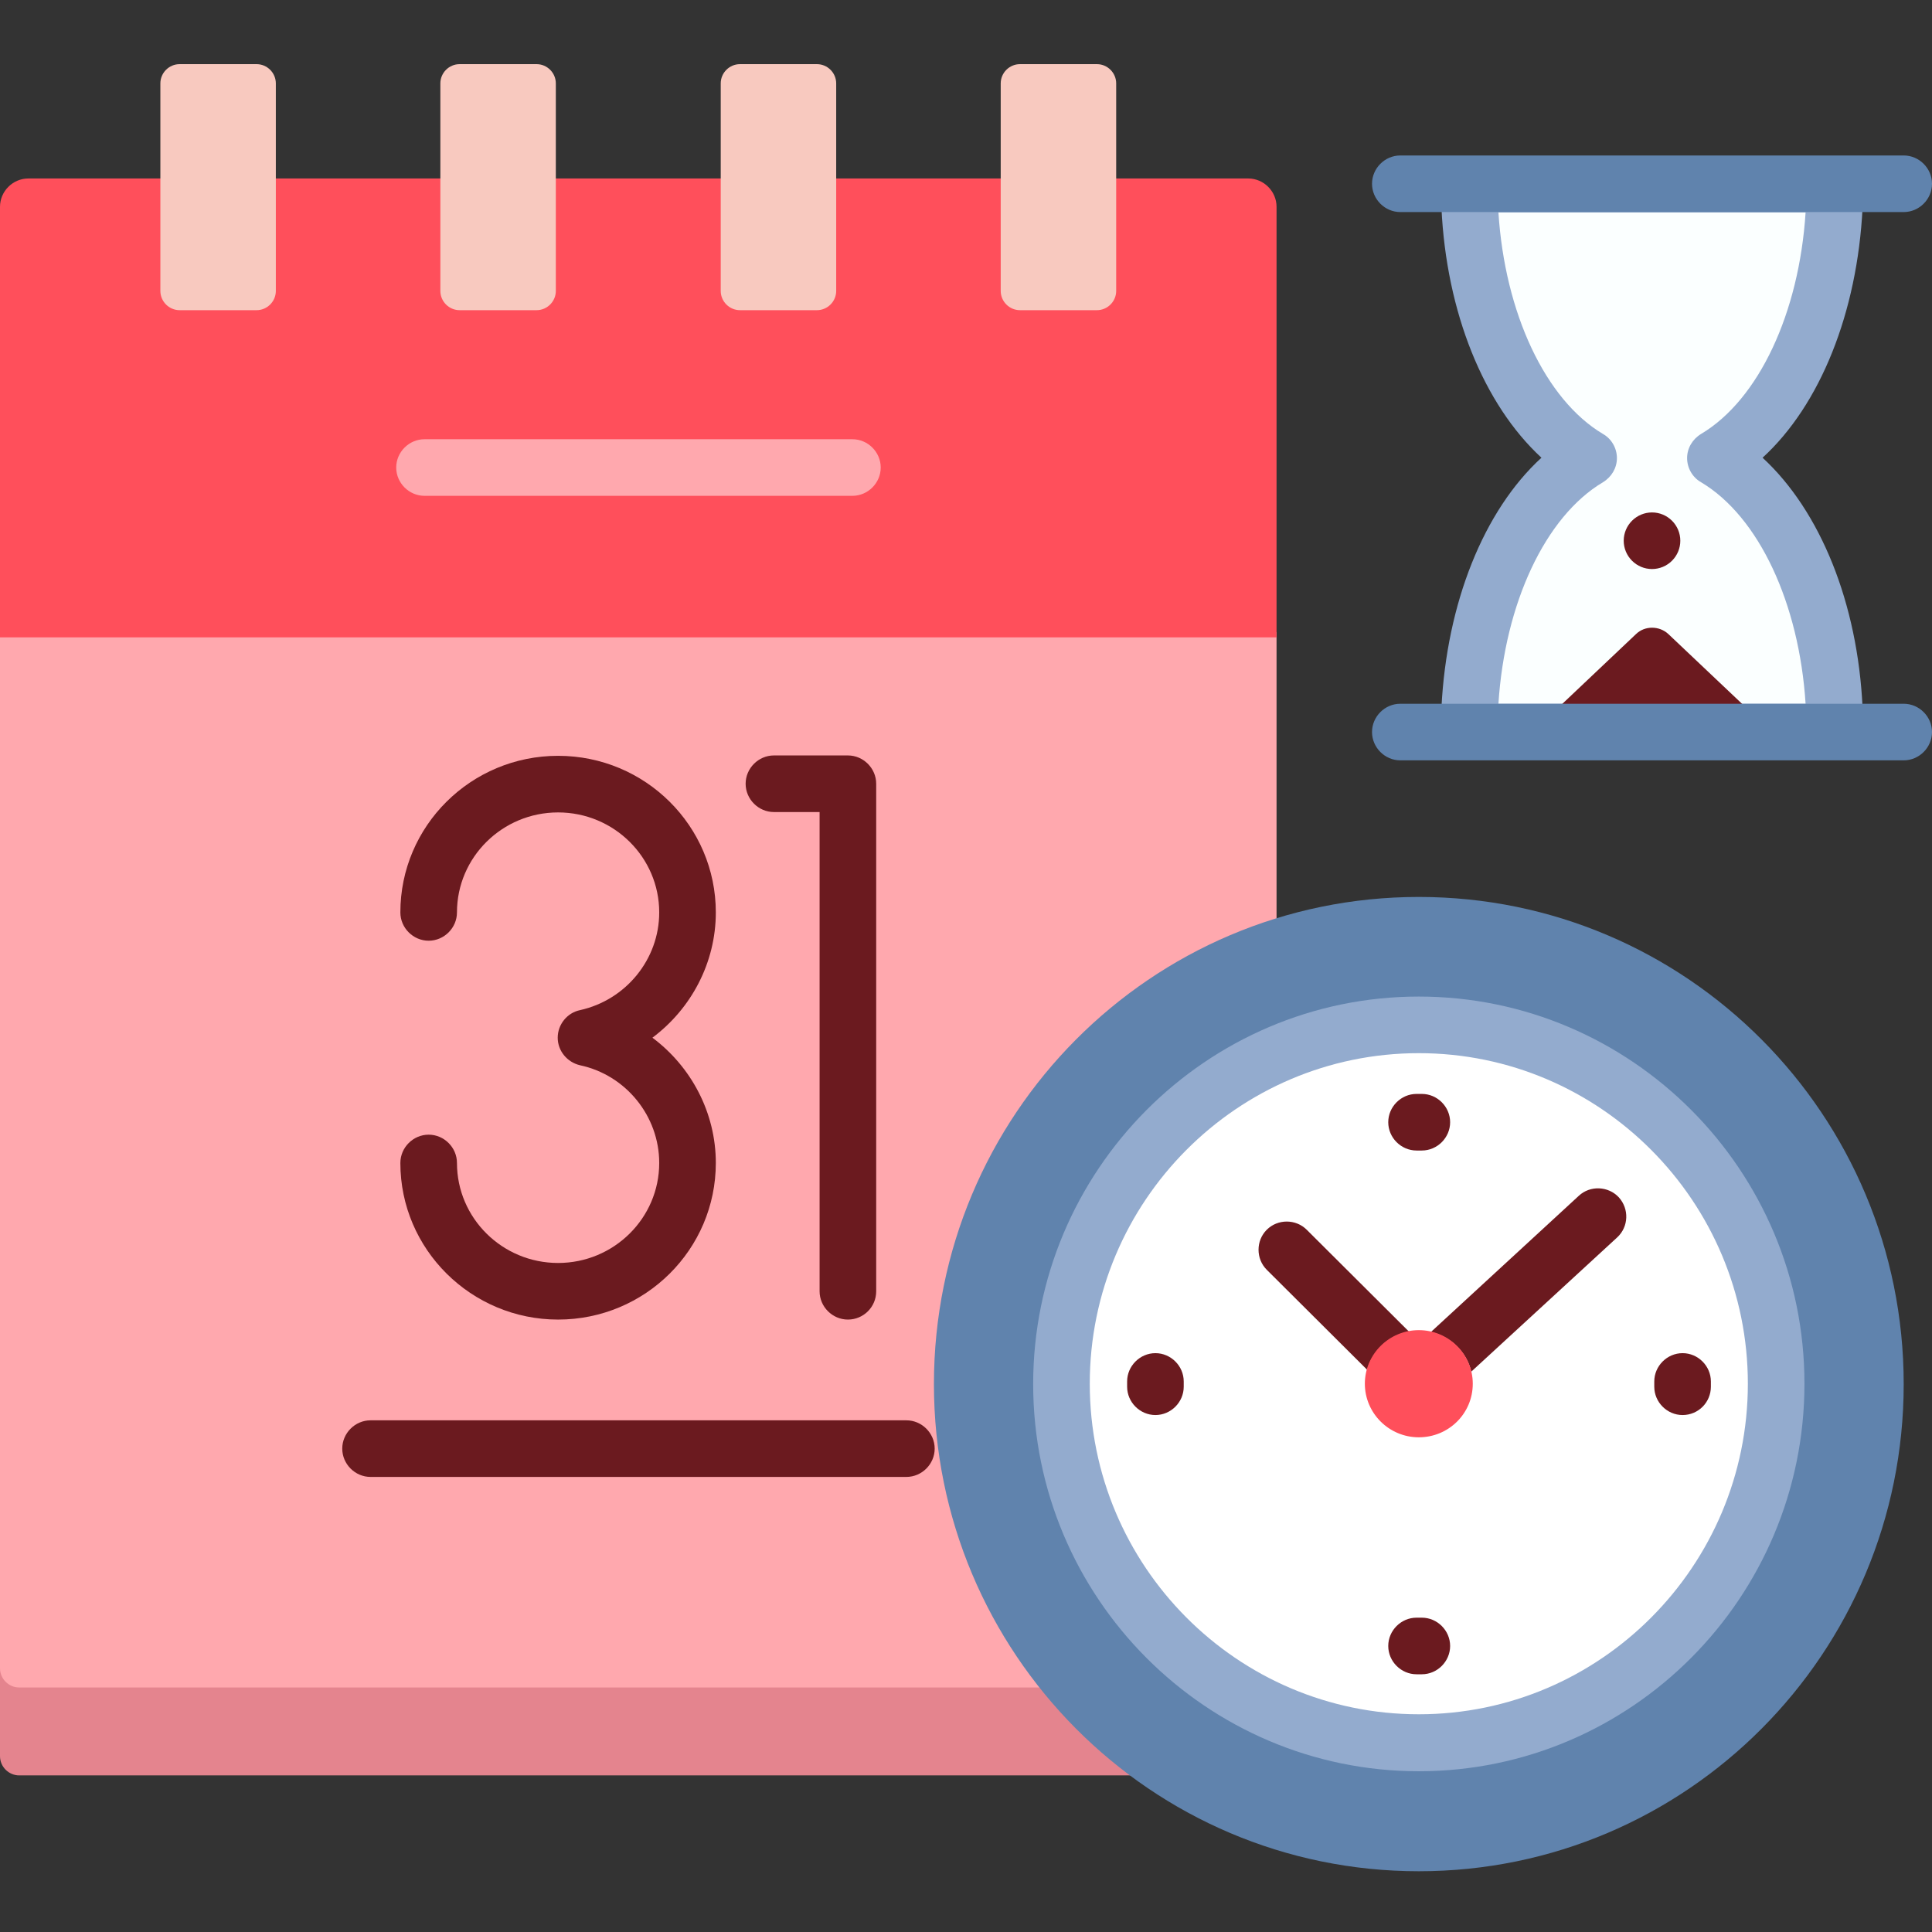 <?xml version="1.0" encoding="utf-8"?>
<!-- Generator: Adobe Illustrator 23.0.1, SVG Export Plug-In . SVG Version: 6.00 Build 0)  -->
<svg version="1.1" id="Layer_1" xmlns="http://www.w3.org/2000/svg" xmlns:xlink="http://www.w3.org/1999/xlink" x="0px" y="0px"
	 viewBox="0 0 512 512" style="enable-background:new 0 0 512 512;" xml:space="preserve">
<rect x="0" y="0" width="512" height="512" fill="#333333" stroke="none"/>
<style type="text/css">
	.st0{fill:#E4848E;}
	.st1{fill:#FFA8AE;}
	.st2{fill:#FF4F5B;}
	.st3{fill:#F8C9BF;}
	.st4{fill:#6B1A1F;}
	.st5{fill:#6083AD;}
	.st6{fill:#FFFFFF;}
	.st7{fill:#93ABCE;}
	.st8{fill:#FBFFFF;}
</style>
<path class="st0" d="M275.5,445.4H5.1c-2.8,0-5.1-2.3-5.1-5.1v25.1c0,2.8,2.3,5.1,5.1,5.1h296.2C291.6,463.4,282.9,455,275.5,445.4z
	"/>
<path class="st1" d="M5.1,422.4c-2.8,0-5.1-2.3-5.1-5.1v24.8c0,2.8,2.3,5.1,5.1,5.1h271.9c-6.1-7.6-11.4-15.9-15.7-24.8H5.1z"/>
<path class="st1" d="M0,418.8c0,2.8,2.3,5.1,5.1,5.1H262c-8.6-17.2-13.4-36.6-13.4-57.1c0-57.4,37.8-106.2,89.7-122.4v-76.9H0V418.8
	z"/>
<path class="st2" d="M330.8,47.3h-36v29.7c0,2.2-1.8,4.1-4.1,4.1h-20.4c-2.2,0-4.1-1.8-4.1-4.1V47.3h-45.7v29.7
	c0,2.2-1.8,4.1-4.1,4.1h-20.4c-2.3,0-4.1-1.8-4.1-4.1V47.3h-45.7v29.7c0,2.2-1.8,4.1-4.1,4.1h-20.4c-2.2,0-4.1-1.8-4.1-4.1V47.3
	H72.1v29.7c0,2.2-1.8,4.1-4.1,4.1H47.6c-2.2,0-4.1-1.8-4.1-4.1V47.3h-36c-4.1,0-7.5,3.4-7.5,7.5v114.1h338.3V54.8
	C338.3,50.7,334.9,47.3,330.8,47.3z"/>
<path class="st3" d="M73.1,77.1c0,2.8-2.3,5.1-5.1,5.1H47.6c-2.8,0-5.1-2.3-5.1-5.1v-55c0-2.8,2.3-5.1,5.1-5.1H68
	c2.8,0,5.1,2.3,5.1,5.1V77.1z"/>
<path class="st3" d="M147.3,77.1c0,2.8-2.3,5.1-5.1,5.1h-20.4c-2.8,0-5.1-2.3-5.1-5.1v-55c0-2.8,2.3-5.1,5.1-5.1h20.4
	c2.8,0,5.1,2.3,5.1,5.1V77.1z"/>
<path class="st3" d="M221.6,77.1c0,2.8-2.3,5.1-5.1,5.1h-20.4c-2.8,0-5.1-2.3-5.1-5.1v-55c0-2.8,2.3-5.1,5.1-5.1h20.4
	c2.8,0,5.1,2.3,5.1,5.1V77.1z"/>
<path class="st3" d="M295.8,77.1c0,2.8-2.3,5.1-5.1,5.1h-20.4c-2.8,0-5.1-2.3-5.1-5.1v-55c0-2.8,2.3-5.1,5.1-5.1h20.4
	c2.8,0,5.1,2.3,5.1,5.1V77.1z"/>
<path class="st4" d="M147.9,349.7c-23,0-41.8-18.6-41.8-41.5c0-4.1,3.4-7.5,7.5-7.5s7.5,3.4,7.5,7.5c0,14.6,12,26.5,26.8,26.5
	c14.8,0,26.8-11.9,26.8-26.5c0-12.4-8.8-23.3-21-25.9c-3.4-0.8-5.9-3.8-5.9-7.3s2.5-6.6,5.9-7.3c12.2-2.7,21-13.5,21-25.9
	c0-14.6-12-26.5-26.8-26.5c-14.8,0-26.8,11.9-26.8,26.5c0,4.1-3.4,7.5-7.5,7.5s-7.5-3.4-7.5-7.5c0-22.9,18.7-41.5,41.8-41.5
	s41.8,18.6,41.8,41.5c0,13.3-6.5,25.5-16.8,33.2c10.3,7.7,16.8,19.9,16.8,33.2C189.7,331.1,171,349.7,147.9,349.7z"/>
<path class="st4" d="M224.7,349.7c-4.1,0-7.5-3.4-7.5-7.5v-127h-12.1c-4.1,0-7.5-3.4-7.5-7.5c0-4.1,3.4-7.5,7.5-7.5h19.6
	c4.1,0,7.5,3.4,7.5,7.5v134.5C232.2,346.4,228.8,349.7,224.7,349.7z"/>
<path class="st4" d="M240.2,391.4h-142c-4.1,0-7.5-3.4-7.5-7.5c0-4.1,3.4-7.5,7.5-7.5h142c4.1,0,7.5,3.4,7.5,7.5
	C247.7,388,244.3,391.4,240.2,391.4z"/>
<path class="st1" d="M225.9,131.4H112.5c-4.1,0-7.5-3.4-7.5-7.5c0-4.1,3.4-7.5,7.5-7.5h113.4c4.1,0,7.5,3.4,7.5,7.5
	C233.4,128,230,131.4,225.9,131.4z"/>
<path class="st5" d="M504.5,366.8c0-71.3-57.5-129.1-128.5-129.1s-128.5,57.8-128.5,129.1c0,71.3,57.5,129.1,128.5,129.1
	S504.5,438.1,504.5,366.8z"/>
<path class="st6" d="M376,461.9c-52.2,0-94.7-42.7-94.7-95.1s42.5-95.1,94.7-95.1c52.2,0,94.7,42.7,94.7,95.1S428.2,461.9,376,461.9
	z"/>
<path class="st7" d="M376,469.4c-56.3,0-102.2-46-102.2-102.6S319.7,264.1,376,264.1s102.2,46,102.2,102.6S432.4,469.4,376,469.4z
	 M376,279.1c-48.1,0-87.2,39.3-87.2,87.6s39.1,87.6,87.2,87.6c48.1,0,87.2-39.3,87.2-87.6S424.1,279.1,376,279.1z"/>
<g>
	<path class="st4" d="M373.4,352.9l-27.1-27c-2.9-2.9-7.7-2.9-10.6,0c-2.9,2.9-2.9,7.7,0,10.6l26.6,26.5
		C363.8,357.8,368.1,353.9,373.4,352.9z"/>
	<path class="st4" d="M429,317.3c-2.8-3-7.6-3.2-10.6-0.4L379.2,353c5.3,1.2,9.5,5.3,10.7,10.5l38.7-35.6
		C431.6,325.1,431.8,320.4,429,317.3z"/>
	<path class="st4" d="M306.2,375c-4.1,0-7.5-3.4-7.5-7.5v-1.4c0-4.1,3.4-7.5,7.5-7.5c4.1,0,7.5,3.4,7.5,7.5v1.4
		C313.7,371.6,310.3,375,306.2,375z"/>
	<path class="st4" d="M445.9,375c-4.1,0-7.5-3.4-7.5-7.5v-1.4c0-4.1,3.4-7.5,7.5-7.5c4.1,0,7.5,3.4,7.5,7.5v1.4
		C453.4,371.6,450.1,375,445.9,375z"/>
	<path class="st4" d="M376.8,304.9h-1.4c-4.1,0-7.5-3.4-7.5-7.5c0-4.1,3.4-7.5,7.5-7.5h1.4c4.1,0,7.5,3.4,7.5,7.5
		C384.3,301.5,380.9,304.9,376.8,304.9z"/>
	<path class="st4" d="M376.8,443.7h-1.4c-4.1,0-7.5-3.4-7.5-7.5c0-4.1,3.4-7.5,7.5-7.5h1.4c4.1,0,7.5,3.4,7.5,7.5
		C384.3,440.3,380.9,443.7,376.8,443.7z"/>
</g>
<path class="st2" d="M376,380.9c-7.9,0-14.3-6.4-14.3-14.2s6.4-14.2,14.3-14.2s14.3,6.4,14.3,14.2
	C390.3,374.6,383.9,380.9,376,380.9z"/>
<path class="st8" d="M454.7,121.3c17.2-10.2,29.8-35.7,31.4-66.2h-96.6c1.6,30.5,14.2,55.9,31.4,66.2
	c-17.2,10.2-29.8,35.7-31.4,66.2h96.6C484.5,157.1,471.9,131.6,454.7,121.3z"/>
<path class="st7" d="M467.1,121.3c15.3-14,25.1-38.5,26.5-66.2H382c1.3,27.7,11.2,52.1,26.5,66.2c-15.3,14-25.1,38.5-26.5,66.2
	h111.6C492.3,159.8,482.4,135.4,467.1,121.3z M397.1,186.5c1.7-26.6,12.4-49.6,27.7-58.7c2.3-1.4,3.7-3.8,3.7-6.4s-1.4-5.1-3.7-6.4
	c-15.3-9.1-26-32.1-27.7-58.7h81.4c-1.7,26.6-12.4,49.6-27.7,58.7c-2.3,1.4-3.7,3.8-3.7,6.4s1.4,5.1,3.7,6.4
	c15.3,9.1,26,32.1,27.7,58.7H397.1z"/>
<path class="st5" d="M504.5,56.2H371.1c-4.1,0-7.5-3.4-7.5-7.5c0-4.1,3.4-7.5,7.5-7.5h133.4c4.1,0,7.5,3.4,7.5,7.5
	C512,52.8,508.6,56.2,504.5,56.2z"/>
<path class="st4" d="M437.8,150.8c-2,0-3.9-0.8-5.3-2.2c-1.4-1.4-2.2-3.3-2.2-5.3c0-2,0.8-3.9,2.2-5.3c1.4-1.4,3.3-2.2,5.3-2.2
	c2,0,3.9,0.8,5.3,2.2c1.4,1.4,2.2,3.3,2.2,5.3c0,2-0.8,3.9-2.2,5.3C441.7,150,439.8,150.8,437.8,150.8z"/>
<path class="st4" d="M433.6,168L413,187.5h49.7L442.1,168C439.7,165.8,435.9,165.8,433.6,168z"/>
<path class="st5" d="M504.5,201.5H371.1c-4.1,0-7.5-3.4-7.5-7.5s3.4-7.5,7.5-7.5h133.4c4.1,0,7.5,3.4,7.5,7.5
	S508.6,201.5,504.5,201.5z"/>
</svg>

